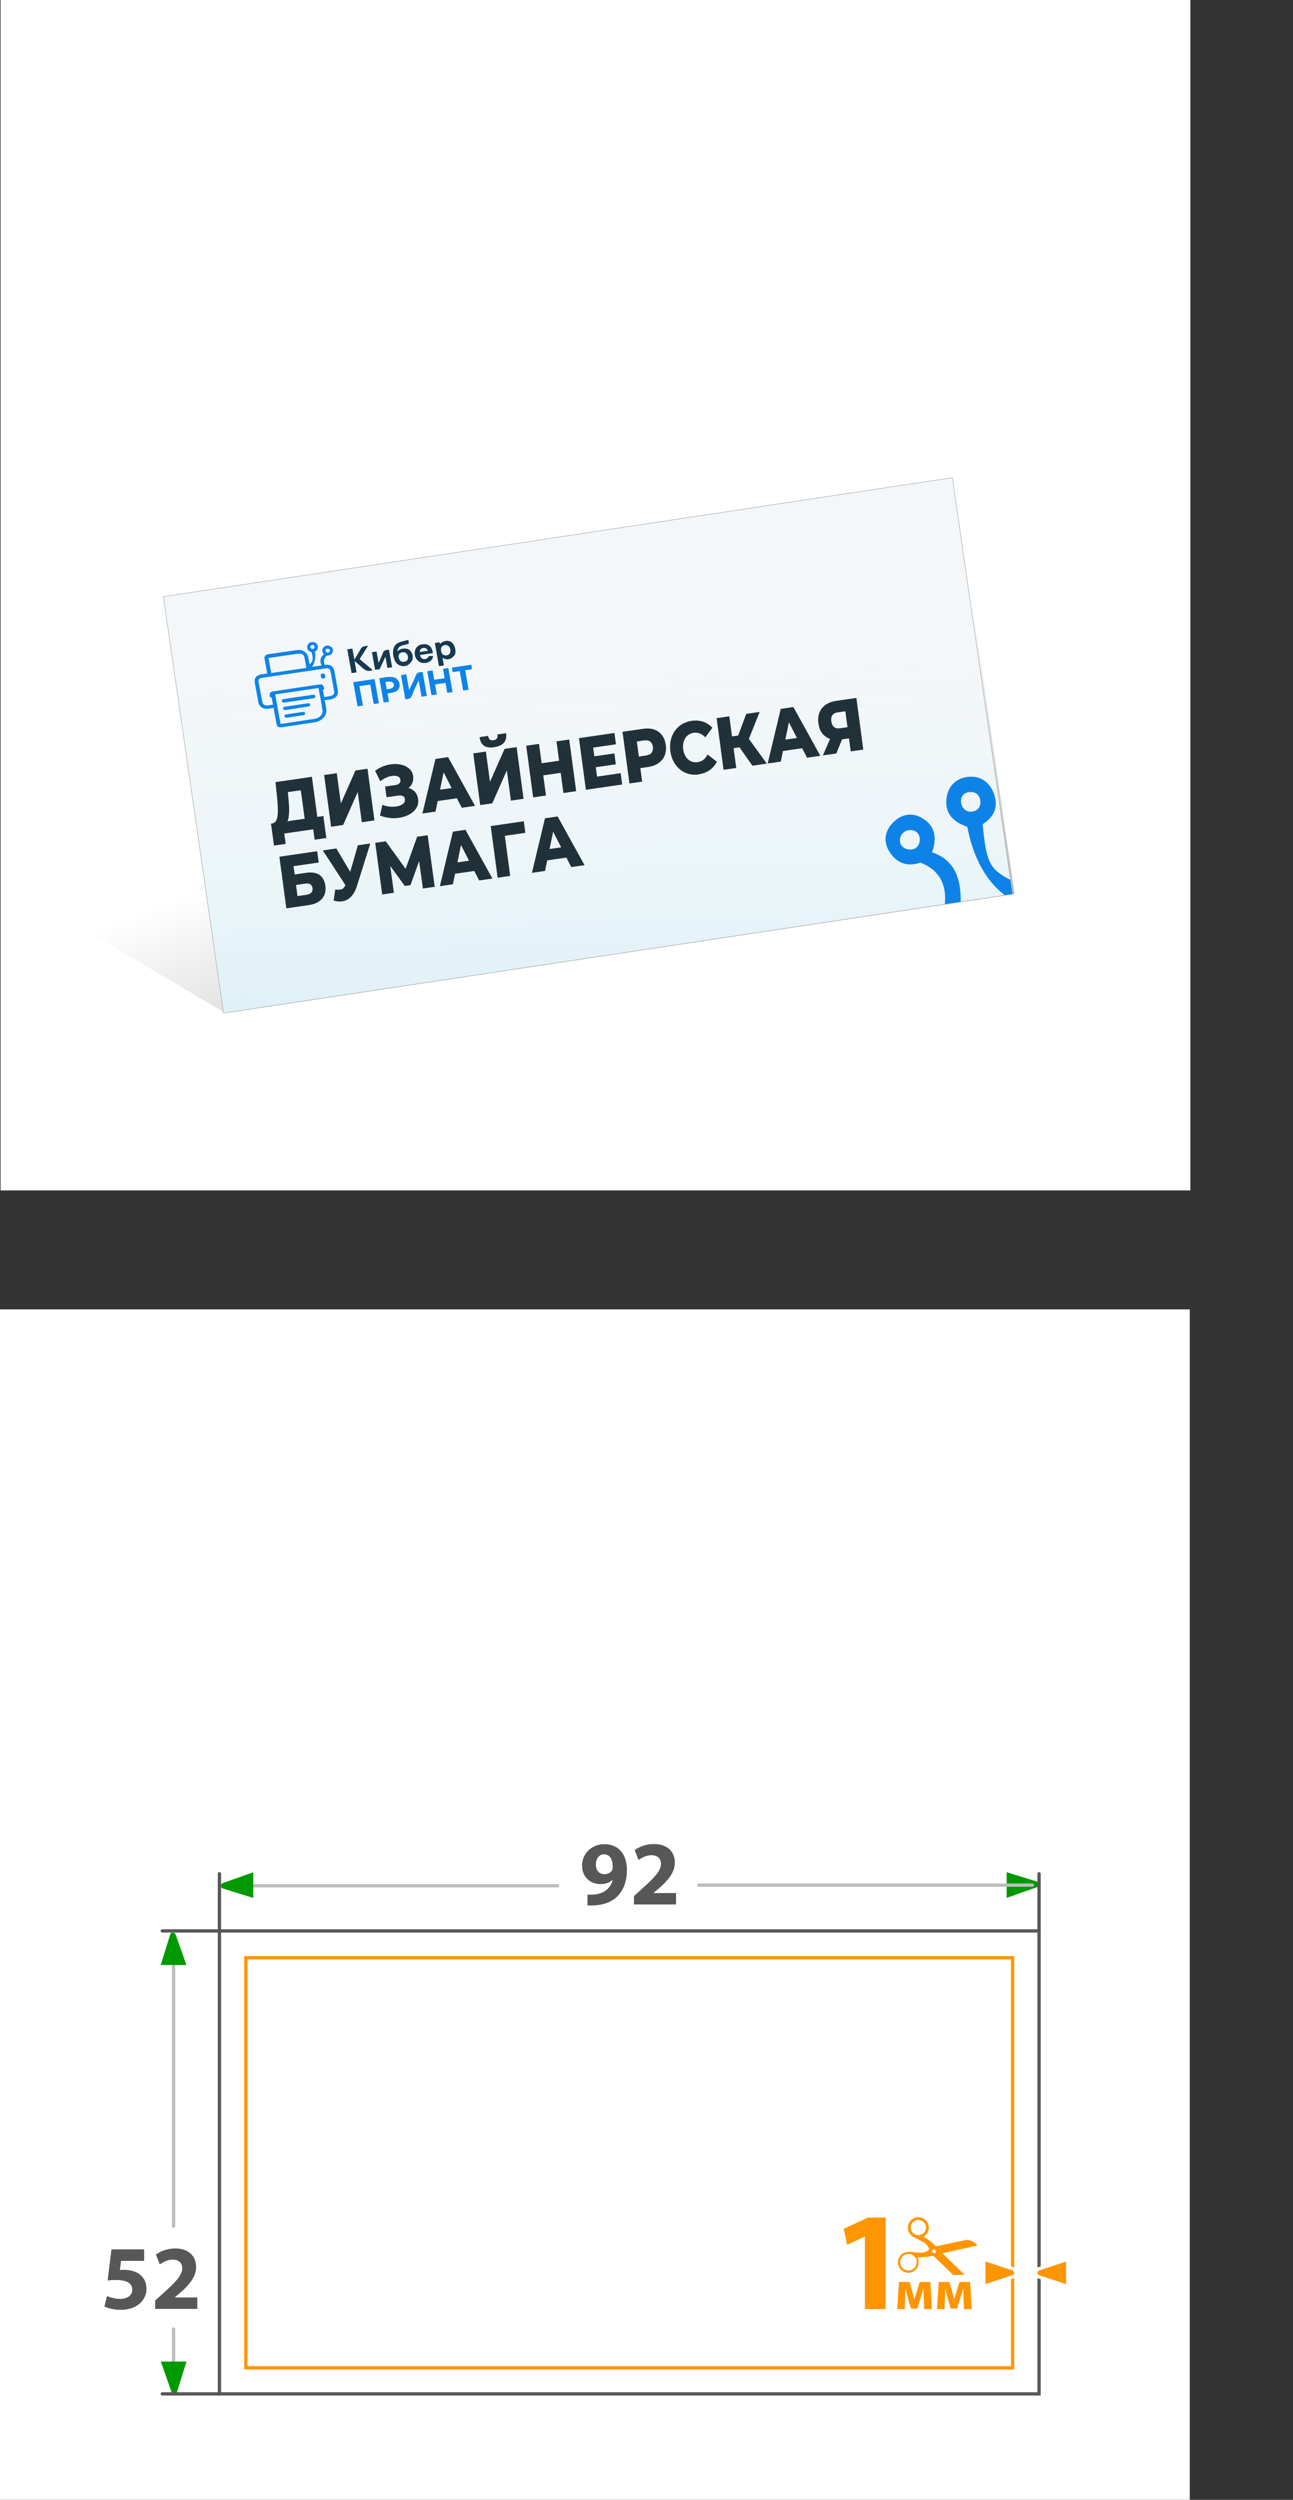<?xml version="1.0" encoding="UTF-8"?>
<svg id="_Слой_2" data-name="Слой_2" xmlns="http://www.w3.org/2000/svg" xmlns:xlink="http://www.w3.org/1999/xlink" viewBox="0 0 195.62 377.99">
  <rect x="0" y="0" width="195.62" height="377.99" fill="#333333" stroke="none"/>
  <defs>
    <style>
      .cls-1 {
        stroke: #bcbcbc;
      }

      .cls-1, .cls-2, .cls-3 {
        fill: none;
      }

      .cls-1, .cls-4, .cls-5, .cls-6, .cls-3 {
        stroke-miterlimit: 10;
      }

      .cls-1, .cls-4, .cls-3 {
        stroke-width: .5px;
      }

      .cls-1, .cls-3 {
        stroke-linecap: round;
      }

      .cls-7 {
        fill: url(#_Безымянный_градиент_115);
      }

      .cls-8 {
        fill: #ff9500;
      }

      .cls-9 {
        fill: #20313a;
      }

      .cls-10 {
        fill: #009a00;
      }

      .cls-11, .cls-4, .cls-6 {
        fill: #fff;
      }

      .cls-12 {
        fill: #153950;
      }

      .cls-13 {
        fill: #0e83e7;
      }

      .cls-4 {
        stroke: #ff9500;
      }

      .cls-5 {
        fill: url(#_Безымянный_градиент_28);
        stroke: #b2b2b2;
        stroke-width: .09px;
      }

      .cls-14 {
        fill: #575757;
      }

      .cls-15 {
        fill: #f4f7f9;
      }

      .cls-6 {
        stroke: #585858;
        stroke-width: .5px;
      }

      .cls-16 {
        clip-path: url(#clippath-2);
      }

      .cls-3 {
        stroke: #575757;
      }

      .cls-17 {
        clip-path: url(#clippath);
      }
    </style>
    <clipPath id="clippath">
      <rect class="cls-2" x="133.98" y="335.24" width="13.95" height="8.74"/>
    </clipPath>
    <linearGradient id="_Безымянный_градиент_115" data-name="Безымянный градиент 115" x1="77.84" y1="116.29" x2="101.67" y2="178.61" gradientUnits="userSpaceOnUse">
      <stop offset="0" stop-color="#000" stop-opacity="0"/>
      <stop offset="1" stop-color="#000" stop-opacity=".4"/>
    </linearGradient>
    <linearGradient id="_Безымянный_градиент_28" data-name="Безымянный градиент 28" x1="87.2" y1="45.26" x2="91.65" y2="216.52" gradientUnits="userSpaceOnUse">
      <stop offset=".33" stop-color="#94eeff" stop-opacity="0"/>
      <stop offset=".48" stop-color="#7fdff6" stop-opacity=".06"/>
      <stop offset=".73" stop-color="#48b9de" stop-opacity=".2"/>
      <stop offset="1" stop-color="#0087bf" stop-opacity=".4"/>
    </linearGradient>
    <clipPath id="clippath-2">
      <rect class="cls-2" x="131.63" y="118" width="20.26" height="18.8" transform="translate(300.95 232.19) rotate(171.41)"/>
    </clipPath>
  </defs>
  <g id="_Слой_1-2" data-name="Слой_1">
    <g>
      <rect class="cls-11" x=".09" width="180" height="180"/>
      <rect class="cls-11" y="197.99" width="180" height="180"/>
      <path class="cls-10" d="M156.98,285.32l-4.68,1.65v-3.88l4.68,1.45c.29.18.29.6,0,.77Z"/>
      <g>
        <g>
          <path class="cls-14" d="M21.8,341.86h-3.48l-.19,1.38c.19-.03.36-.03.58-.03.86,0,1.74.19,2.36.65.68.46,1.09,1.2,1.09,2.25,0,1.67-1.44,3.15-3.86,3.15-1.09,0-2-.25-2.5-.51l.39-1.58c.39.19,1.2.44,2.02.44.87,0,1.8-.42,1.8-1.37s-.73-1.49-2.53-1.49c-.5,0-.84.03-1.2.08l.58-4.71h4.95v1.73Z"/>
          <path class="cls-14" d="M23.48,349.12v-1.27l1.15-1.04c1.98-1.77,2.93-2.78,2.94-3.83,0-.73-.43-1.31-1.47-1.31-.77,0-1.45.39-1.92.73l-.59-1.49c.66-.51,1.73-.93,2.93-.93,2.05,0,3.15,1.19,3.15,2.81,0,1.52-1.08,2.72-2.39,3.88l-.83.69v.03h3.4v1.73h-6.37Z"/>
        </g>
        <g>
          <path class="cls-14" d="M88.88,286.47c.28.03.5.01.91,0,.65-.04,1.3-.22,1.77-.55.59-.4.98-1,1.13-1.67h-.03c-.4.4-1,.64-1.81.64-1.52,0-2.79-1.05-2.79-2.81s1.41-3.23,3.39-3.23c2.31,0,3.4,1.77,3.4,3.87,0,1.88-.59,3.24-1.58,4.15-.86.77-2.05,1.19-3.44,1.24-.35.03-.72.01-.95,0v-1.63ZM90.15,281.95c0,.77.43,1.44,1.27,1.44.58,0,.98-.26,1.18-.58.07-.14.1-.28.1-.54.01-.95-.35-1.89-1.33-1.89-.71,0-1.22.64-1.22,1.58Z"/>
          <path class="cls-14" d="M95.91,287.97v-1.27l1.15-1.04c1.98-1.77,2.93-2.78,2.94-3.83,0-.73-.43-1.31-1.47-1.31-.77,0-1.45.39-1.92.73l-.59-1.49c.66-.51,1.73-.93,2.93-.93,2.05,0,3.15,1.19,3.15,2.81,0,1.52-1.08,2.72-2.39,3.88l-.83.69v.03h3.4v1.73h-6.37Z"/>
        </g>
        <line class="cls-1" x1="26.26" y1="293.22" x2="26.26" y2="336.61"/>
        <line class="cls-1" x1="26.26" y1="352.15" x2="26.26" y2="361.97"/>
        <line class="cls-1" x1="34.42" y1="285.14" x2="84.37" y2="285.14"/>
        <line class="cls-1" x1="105.71" y1="285.04" x2="156.2" y2="285.04"/>
        <rect class="cls-6" x="33.2" y="291.97" width="124" height="70"/>
        <g>
          <rect class="cls-4" x="37.2" y="296.03" width="116" height="62"/>
          <g>
            <g>
              <path class="cls-8" d="M130.85,338.18h-.04l-2.64,1.26-.53-2.43,3.68-1.7h2.66v13.84h-3.13v-10.96Z"/>
              <path class="cls-8" d="M136,345.05h1.62l.44,1.55c.07.24.18.66.27,1.03h.03c.08-.28.21-.73.33-1.12l.45-1.46h1.61l.25,4.09h-1.18l-.07-1.64c0-.35-.03-.95-.04-1.43h-.02c-.16.54-.18.68-.39,1.34l-.54,1.67h-.93l-.49-1.62c-.11-.39-.24-.97-.33-1.36h-.03c-.02.51-.02,1.09-.04,1.43l-.07,1.62h-1.14l.28-4.09Z"/>
              <path class="cls-8" d="M142.02,345.05h1.62l.44,1.55c.07.24.18.66.27,1.03h.03c.08-.28.21-.73.33-1.12l.45-1.46h1.61l.25,4.09h-1.18l-.07-1.64c0-.35-.03-.95-.04-1.43h-.02c-.16.54-.18.68-.39,1.34l-.54,1.67h-.93l-.49-1.62c-.11-.39-.24-.97-.33-1.36h-.03c-.02.51-.02,1.09-.04,1.43l-.07,1.62h-1.14l.28-4.09Z"/>
              <g class="cls-17">
                <path class="cls-8" d="M146.28,339.89c.51-.11,1.03-.23,1.54-.34.01,0,.02,0,.04-.01h0s-.02-.05-.04-.07c-.17-.24-.39-.43-.66-.55-.24-.1-.5-.16-.75-.22-.09-.02-.18-.02-.27,0-.11,0-.22.03-.32.06-.88.19-1.76.38-2.64.57-.5.11-1,.21-1.5.32-.07.01-.12,0-.16-.05-.06-.07-.13-.14-.2-.21-.45-.45-.96-.8-1.49-1.13-.03-.02-.06-.03-.09-.05,0-.01,0-.02.01-.02.06-.05.11-.09.17-.14.35-.29.55-.65.59-1.1.07-.79-.5-1.45-1.1-1.62-.52-.15-.99-.07-1.42.24-.35.26-.56.62-.62,1.06-.09.69.28,1.27.77,1.59.13.08.27.14.41.21.4.19.8.39,1.18.61.38.22.65.53.8.94.05.13.03.17-.07.26-.3.24-.64.38-1.03.38-.54,0-1.08-.05-1.62-.11-.26-.03-.51-.03-.77.04-.68.19-1.14.73-1.19,1.42-.05.72.37,1.32.89,1.53.2.08.4.15.61.16.83.03,1.69-.61,1.64-1.7,0-.18-.07-.35-.13-.52-.01-.04-.03-.07-.04-.12.04,0,.07,0,.1,0,.69,0,1.37-.03,2.03-.21.06-.02.11-.02.17-.03.04,0,.07,0,.1.03.15.14.3.28.44.42.88.85,1.76,1.7,2.64,2.55.07.07.15.14.23.2.15.11.33.17.51.23.47.16.93.15,1.39-.04h0c-.18-.19-.37-.38-.55-.56-1.04-1.01-2.07-2.02-3.11-3.02-.06-.05-.11-.11-.17-.17.04-.01.07-.02.1-.03,1.18-.26,2.37-.52,3.55-.79ZM140,337.27c-.18.52-.84.83-1.41.65-.6-.19-.94-.85-.76-1.45.18-.56.83-.98,1.47-.73.29.06.5.26.66.53.18.33.16.65.04.99ZM137.66,343.31c-.2.05-.38-.01-.61-.08-.27-.03-.49-.22-.66-.48-.16-.26-.23-.54-.19-.85.1-.66.63-1.1,1.29-1.09.46.01.79.25,1.04.63.19.29.2.6.12.93-.13.53-.49.8-.99.93ZM141.24,340.68c-.15-.04-.24-.2-.19-.34.04-.15.2-.24.35-.2.14.04.24.22.2.37-.04.12-.22.21-.35.17Z"/>
              </g>
            </g>
            <g>
              <path class="cls-8" d="M148.84,341.61l4.47,1.48c.25.14.36.35.36.58s-.12.44-.31.55l-4.52,1.5v-4.12Z"/>
              <path class="cls-11" d="M149.09,341.95l4.14,1.37c.26.16.26.53,0,.68l-4.14,1.37v-3.43M148.59,341.26v4.81l.66-.22,4.14-1.37.05-.02.05-.03c.27-.16.43-.45.43-.77,0-.32-.16-.6-.43-.77l-.05-.03-.05-.02-4.14-1.37-.66-.22h0Z"/>
            </g>
            <g>
              <path class="cls-8" d="M157.07,344.24c-.25-.14-.36-.35-.36-.58s.12-.44.31-.55l4.52-1.5v4.12l-4.47-1.48Z"/>
              <path class="cls-11" d="M161.29,341.95v3.43l-4.14-1.37c-.26-.16-.26-.53,0-.68l4.14-1.37M161.79,341.26l-.66.22-4.14,1.37-.05.02-.05.03c-.27.16-.43.45-.43.77,0,.32.16.6.43.77l.05.03.05.02,4.14,1.37.66.22v-4.81h0Z"/>
            </g>
          </g>
        </g>
        <path class="cls-10" d="M33.64,284.75l4.68-1.65v3.88l-4.68-1.45c-.29-.18-.29-.6,0-.77Z"/>
        <path class="cls-10" d="M25.98,361.76l-1.65-4.68h3.88l-1.45,4.68c-.18.29-.6.29-.77,0Z"/>
        <path class="cls-10" d="M26.55,292.44l1.65,4.68h-3.88l1.45-4.68c.18-.29.6-.29.77,0Z"/>
        <polyline class="cls-3" points="24.55 291.97 33.2 291.97 33.2 283.32"/>
        <line class="cls-3" x1="33.2" y1="361.97" x2="24.55" y2="361.97"/>
      </g>
      <line class="cls-3" x1="157.2" y1="291.97" x2="157.2" y2="283.32"/>
      <polygon class="cls-7" points="153.49 135.19 34.11 153.19 1.09 133.65 3.14 10.43 144.37 72.23 153.49 135.19"/>
      <polygon class="cls-15" points="144.08 72.23 24.72 90.22 33.82 153.19 153.19 135.19 144.08 72.23"/>
      <polygon class="cls-5" points="144.08 72.23 24.72 90.22 33.82 153.19 153.19 135.19 144.08 72.23"/>
      <g>
        <path class="cls-9" d="M41.45,127.86l-.45-3.32,7.92-1.15.45,3.32-1.77.26-.21-1.57-4.38.63.21,1.57-1.78.26ZM46.2,124.59l-.69-5.1-1.96.28.08.85c.05.46.08.88.1,1.28s.02.77,0,1.1-.06.63-.13.88c-.07.25-.17.45-.29.59l-2.1.02c.23-.03.41-.14.53-.34.12-.2.21-.47.25-.81s.06-.74.04-1.19c-.02-.45-.05-.94-.1-1.47l-.25-2.42,5.51-.8.92,6.85-1.91.28Z"/>
        <path class="cls-9" d="M50.09,125l-1.05-7.81,1.91-.28.62,4.58,2.21-4.99,1.82-.26,1.05,7.81-1.91.28-.62-4.57-2.2,4.98-1.83.27Z"/>
        <path class="cls-9" d="M57.48,123.32l.37-1.63c.32.13.64.21.97.26.33.04.65.05.95.02s.57-.09.81-.19c.24-.1.42-.23.54-.38s.17-.34.14-.56c-.03-.24-.14-.4-.33-.48-.19-.08-.42-.1-.7-.06l-1.75.25-.22-1.62,1.59-.23c.26-.04.46-.13.58-.27s.18-.31.15-.51c-.03-.19-.11-.34-.25-.44-.14-.1-.32-.16-.53-.17-.22-.02-.45,0-.71.05-.26.05-.52.15-.79.28-.27.13-.52.3-.76.49l-.79-1.57c.43-.33.89-.58,1.38-.75.5-.17.99-.26,1.48-.28.49-.02.94.04,1.36.17.42.13.76.34,1.04.62.27.28.44.63.5,1.05.05.37,0,.71-.13,1.03-.14.32-.34.58-.62.78-.28.21-.61.34-1,.39v-.48c.43-.06.84-.03,1.2.1.36.13.65.33.88.62.23.28.37.62.42,1.03.05.38.01.73-.12,1.05-.13.32-.34.6-.62.85-.28.25-.61.45-.99.6-.38.16-.8.27-1.25.33-.45.06-.91.06-1.39,0s-.95-.18-1.41-.36Z"/>
        <path class="cls-9" d="M63.91,123l1.97-8.24,1.91-.28,4.08,7.37-2.01.29-3.27-6.38.76-.11-1.46,7.07-1.97.29ZM65.36,121.24l.28-1.7,3.34-.48.72,1.56-4.34.63Z"/>
        <path class="cls-9" d="M72.65,121.73l-1.05-7.81,1.91-.28.62,4.58,2.21-4.99,1.82-.26,1.05,7.81-1.91.28-.62-4.57-2.2,4.98-1.83.26ZM74.8,112.99c-.71.1-1.24.02-1.6-.25s-.57-.7-.65-1.28l1.3-.19c.04.26.13.44.25.55.13.11.31.15.55.11.25-.04.42-.12.52-.27.1-.14.13-.35.1-.61l1.3-.19c.08.58-.02,1.05-.3,1.41-.28.36-.77.59-1.48.7Z"/>
        <path class="cls-9" d="M82.6,120.29l-1.94.28-1.05-7.81,1.94-.28,1.05,7.81ZM84.96,116.84l-2.91.42-.25-1.83,2.91-.42.25,1.83ZM84.18,112.1l1.94-.28,1.05,7.81-1.93.28-1.05-7.81Z"/>
        <path class="cls-9" d="M90.32,117.43l3.58-.52.23,1.71-5.49.8-1.05-7.81,5.37-.78.23,1.71-3.45.5.59,4.39ZM89.77,114.38l3.18-.46.22,1.65-3.18.46-.22-1.65Z"/>
        <path class="cls-9" d="M95.23,118.46l-1.05-7.81,3.13-.45c.63-.09,1.18-.05,1.66.11.48.17.88.45,1.18.85.31.4.5.9.58,1.49.08.59.02,1.11-.17,1.58-.19.47-.49.85-.92,1.15-.42.3-.94.5-1.57.59l-2.05.3.73-1.08.4,3-1.94.28ZM96.8,115.41l-1-.89,1.93-.28c.4-.06.69-.2.86-.43.17-.23.23-.52.19-.88-.05-.36-.19-.63-.41-.8-.23-.17-.54-.23-.95-.17l-1.93.28.72-1.14.58,4.31Z"/>
        <path class="cls-9" d="M105.72,117.1c-.54.08-1.05.05-1.54-.08-.49-.13-.92-.35-1.3-.67s-.71-.71-.96-1.17c-.25-.47-.42-1-.5-1.59s-.06-1.15.06-1.67c.12-.52.33-.99.61-1.4.29-.41.65-.75,1.08-1.01.43-.26.92-.43,1.46-.51.63-.09,1.21-.05,1.75.13.53.18,1,.49,1.39.91l-1.06,1.45c-.26-.27-.54-.46-.82-.58-.29-.12-.59-.15-.92-.11-.28.04-.53.13-.75.27-.22.14-.4.32-.54.54s-.24.48-.3.76-.06.6-.02.93c.04.33.13.63.27.89.13.26.29.48.49.65.19.17.41.29.66.36.25.07.51.08.79.04.33-.05.61-.17.85-.36.24-.19.46-.46.64-.79l1.4,1.09c-.27.52-.63.94-1.1,1.27-.46.33-1.01.54-1.64.63Z"/>
        <path class="cls-9" d="M109.47,116.4l-1.05-7.81,1.92-.28,1.05,7.81-1.92.28ZM110.44,113.21l-.24-1.78,2.48-.36.24,1.78-2.48.36ZM113.15,112.12l-1.82.04,1.57-4.22,2.03-.29-1.79,4.48ZM113.83,115.77l-2.42-3.43,1.41-1.27,3.19,4.39-2.18.32Z"/>
        <path class="cls-9" d="M116.15,115.43l1.97-8.24,1.91-.28,4.08,7.37-2.01.29-3.27-6.38.76-.11-1.46,7.07-1.97.29ZM117.6,113.67l.28-1.7,3.34-.48.72,1.56-4.34.63Z"/>
        <path class="cls-9" d="M128.71,113.61l-.33-2.42.52.39-1.73.25c-.61.09-1.16.05-1.63-.12-.47-.17-.86-.45-1.16-.84s-.48-.89-.56-1.49c-.08-.62-.03-1.17.16-1.64.19-.48.5-.87.93-1.17.43-.3.95-.5,1.57-.59l3.08-.45,1.05,7.81-1.91.28ZM124.5,114.22l1.33-3.07,1.94-.28-1.24,3.06-2.03.29ZM128.29,110.49l-.47-3.49.53.48-1.59.23c-.38.05-.65.2-.82.42-.17.22-.22.54-.17.94.05.39.19.68.41.86s.51.24.88.19l1.61-.23-.39.61Z"/>
        <path class="cls-9" d="M43.32,137.35l-1.05-7.81,5.72-.83.23,1.71-3.81.55.17,1.26,1.77-.26c.83-.12,1.5-.01,1.99.33.49.34.79.89.89,1.64.1.78-.06,1.43-.5,1.94-.44.51-1.1.84-1.99.97l-3.42.5ZM45.01,135.49l1.39-.2c.32-.05.55-.16.71-.33.15-.17.21-.4.17-.67-.07-.55-.44-.78-1.11-.68l-1.39.2.23,1.68Z"/>
        <path class="cls-9" d="M52.86,134.76l-4.02-6.17,2.04-.3,2.82,4.75-.84,1.71ZM50.72,134.49c.4.07.72.06.96-.02.24-.08.43-.3.58-.65l.26-.61.14-.24,1.48-5.16,1.88-.27-2.02,6.44c-.2.63-.47,1.14-.82,1.53-.34.38-.74.63-1.2.74-.46.11-.96.08-1.5-.08l.24-1.69Z"/>
        <path class="cls-9" d="M57.82,135.25l-1.05-7.81,1.59-.23,3.54,4.9-.84.12,2.05-5.71,1.59-.23,1.07,7.8-1.79.26-.65-4.72.3-.04-1.53,4.25-.86.12-2.65-3.64.36-.05.64,4.72-1.78.26Z"/>
        <path class="cls-9" d="M66.55,133.99l1.97-8.24,1.9-.28,4.08,7.37-2.01.29-3.27-6.38.76-.11-1.46,7.07-1.97.29ZM68,132.23l.28-1.7,3.34-.48.72,1.56-4.34.63Z"/>
        <path class="cls-9" d="M75.29,132.72l-1.05-7.81,5.01-.73.23,1.75-3.53.51.36-.55.88,6.55-1.91.28Z"/>
        <path class="cls-9" d="M80.48,131.97l1.97-8.24,1.91-.28,4.08,7.37-2.01.29-3.27-6.38.76-.11-1.46,7.07-1.97.29ZM81.93,130.21l.28-1.7,3.34-.48.72,1.56-4.34.63Z"/>
      </g>
      <g class="cls-16">
        <g>
          <path class="cls-13" d="M193.34,134.79c-.53-3.49-2.79-5.16-6.31-4.65-1.32.19-2.65.4-4.07.61-.55-3.65-1.09-7.19-1.62-10.74-.33-2.18-1.5-3.1-3.74-2.75-6.74,1.05-13.48,2.05-20.22,3.07-2.75.42-5,2.96-5.35,5.7,1.03-.95,2.39.78,1.38,1.78.12-.12.18-.18.2-.22.02-.03.03-.04,0,0-.02.04-.06.13-.04.24.05.21.03.45.06.66.06.43.15.84.24,1.26.08.4.26.8.4,1.2.13.16.2.34.23.54,0,.13,0,.27,0,.4,0,.05,0,.11-.01.16-.01.06-.02.12-.04.18,0,.05-.02.1-.03.14-.13.49-.47.7-.85.71-.13.03-.26.04-.39.03-.1-.01-.22-.04-.33-.09,0,0,0,0,0,.01-3.12-1.6-3.64-2.61-4.18-8.4,1.83-1.15,2.45-2.82,1.63-4.81-.69-1.67-2.12-2.59-3.94-2.34-1.8.25-2.96,1.44-3.17,3.28-.27,2.34,1.14,3.56,3.15,4.26q1.37,7.02,5.64,10.31c.14.03.26.08.37.17.07.07.14.13.21.2.13.16.21.34.24.54,0,.1,0,.2,0,.3-.02.2-.1.37-.21.53,0,0,0,0,0,0-.05.07-.1.13-.16.18-.11.11-.26.19-.43.24-.02,0-.04.01-.06.01-.03,0-.06.02-.1.02-.29.04-.53-.01-.73-.13-.37-.1-.61-.4-.71-.74-.16.31-.46.55-.83.6-.67.1-1.34.23-2.02.33-.22.03-.44,0-.63-.09-.08.03-.17.06-.28.07-.37.06-.67-.05-.88-.25-.06-.05-.12-.1-.17-.17-.17-.23-.28-.52-.24-.81h0c.02-3.27-.76-6.25-4.33-7.45.79-2.29.41-4.1-1.58-5.22-1.58-.89-3.16-.5-4.38.76-1.29,1.34-1.44,2.98-.4,4.52,1.14,1.7,2.79,2.12,4.6,1.49,2.86,1.12,3.97,3.31,3.69,6.26,0,0,0,0,0,0,.03.19.02.39-.03.59-.07.3-.18.54-.41.74-.23.2-.55.26-.84.24-.27-.02-.57-.2-.74-.41-.11-.13-.2-.33-.24-.53-2.67,1.21-2.95,3.74-2.41,7.33.64,4.22,1.31,8.44,1.96,12.66.6,3.87,3.13,5.79,6.98,5.28.16-.02.33-.04.49-.07-.37-.22-.6-.68-.56-1.11-.02-.06-.03-.11-.05-.17,0,0,0-.02,0-.03,0-.09,0-.18,0-.27,0-.03,0-.06-.02-.09-.07-.31.03-.6.21-.83-.29.03-.58.07-.86.09-1.85.14-3.16-.74-3.46-2.6-.82-5.03-1.58-10.06-2.28-15.11-.2-1.43.21-2.76,1.92-3.02,15.03-2.29,30.06-4.57,45.1-6.8,1.54-.23,2.67.45,2.92,2.16.75,5,1.51,10,2.26,15,.25,1.69-.38,3.06-1.97,3.59-1.38.46-2.91.49-4.38.71-.29-1.89-.58-3.85-.85-5.61l1.11-.17c-.18-1.91-.79-4.01-2.95-3.71-11.13,1.51-22.23,3.25-33.33,4.99-1.52.24-1.71,1.71-1.76,3.11-.04,1.01.2,1.34,1.31,1.17.27,1.78.49,3.77.77,5.64-.68.1-1.34.22-1.99.33.16.12.27.28.35.46.04.05.07.1.09.16.07.14.1.29.09.44,0,.07,0,.15,0,.22.02.2.02.4,0,.6-.02.26-.15.48-.32.65.71-.11,1.46-.23,2.28-.35.4,2.64.52,5.23,1.22,7.65,1.17,4.1,5.79,6.77,10.17,6.13,7.79-1.14,15.56-2.35,23.34-3.5,2.15-.32,2.95-1.51,2.63-3.59-.61-3.99-1.21-7.99-1.82-12.04,1.25-.19,2.43-.37,3.6-.54,3.59-.54,5.59-3.26,5.05-6.88-.72-4.82-1.46-9.63-2.19-14.45ZM147.13,122.72c-.86.16-1.6-.5-1.71-1.26-.16-1.02.39-1.61,1.27-1.7.76-.08,1.45.31,1.61,1.22.16.95-.34,1.59-1.17,1.74ZM139.11,127.35c-.14.58-.51,1-1.16,1.09-.84.12-1.71-.38-1.79-1.21-.08-.78.43-1.61,1.4-1.71.62-.06,1.1.16,1.39.64.22.35.26.79.16,1.19ZM180.2,131.16l-24.36,3.68c-.4-2.67-.83-5.25-1.17-7.84-.26-1.93.88-3.5,2.46-3.79,7.1-1.28,14.25-2.24,21.37-3.32l1.7,11.27ZM186.03,169.6c-8.1,1.22-16.08,2.51-24.09,3.6-3.02.41-6.24-1.47-6.74-4.08-1.08-5.72-1.81-11.51-2.68-17.26l30.13-4.55,3.37,22.3Z"/>
          <path class="cls-13" d="M145.24,144.47c.09,1.03.67,1.83,1.82,1.66,1.11-.17,1.38-1.16,1.23-2.17-.15-1-.67-1.86-1.81-1.69-1.1.17-1.45,1.04-1.24,2.2Z"/>
          <path class="cls-13" d="M167.97,153.96c-3.29.5-6.58,1.01-9.88,1.48-.99.14-1.73.55-1.53,1.61.17.92.91,1.25,1.89,1.1,6.62-1.02,13.24-2.01,19.86-3.02.86-.13,1.67-.4,1.52-1.51-.16-1.18-.95-1.33-1.99-1.16-3.29.53-6.58,1.01-9.87,1.5Z"/>
          <path class="cls-13" d="M171.53,161.87c2.59-.39,5.18-.78,7.76-1.18.8-.12,1.62-.3,1.47-1.39-.14-1.03-.92-1.2-1.76-1.08-5.21.77-10.43,1.55-15.63,2.37-.81.13-1.58.5-1.35,1.54.2.93.93,1.03,1.75.91,2.59-.4,5.17-.78,7.76-1.18Z"/>
          <path class="cls-13" d="M174.86,167.28c1.85-.28,3.69-.56,5.54-.84.74-.11,1.29-.37,1.24-1.26-.05-.93-.7-1.29-1.45-1.19-3.88.53-7.76,1.12-11.63,1.76-.71.12-1.33.71-1.14,1.53.19.82.89,1,1.69.87,1.92-.3,3.84-.58,5.76-.87Z"/>
        </g>
      </g>
      <g>
        <g>
          <path class="cls-13" d="M63.94,101.6c.21,1.21.43,2.42.64,3.63l-.8.12c-.14-.8-.28-1.6-.44-2.46-.36.78-.74,1.49-1,2.23-.18.5-.52.61-1.02.6-.21-1.2-.43-2.41-.65-3.63l.8-.12c.13.76.27,1.53.42,2.37.36-.77.74-1.44.99-2.15.18-.52.56-.57,1.05-.58Z"/>
          <path class="cls-13" d="M64.64,101.49l.8-.12c.08.48.17.94.25,1.42l1.58-.24c-.08-.47-.17-.94-.25-1.42l.81-.12c.21,1.21.42,2.42.64,3.64l-.8.12c-.09-.5-.18-1-.27-1.52-.54.08-1.05.16-1.58.24.09.51.18,1,.27,1.52l-.81.12c-.21-1.2-.43-2.42-.64-3.64Z"/>
          <path class="cls-13" d="M53.44,103.15c1.08-.16,2.15-.32,3.23-.48.22,1.22.44,2.43.65,3.66l-.78.12c-.17-.97-.35-1.95-.53-2.94l-1.63.24c.18.98.35,1.95.53,2.94l-.81.12c-.22-1.21-.44-2.42-.66-3.66Z"/>
          <path class="cls-13" d="M70.9,104.29l-.83.12c-.17-.98-.34-1.95-.52-2.94l-1.06.16-.12-.69c.97-.14,1.94-.29,2.93-.43l.12.68-1.04.15c.17.99.34,1.96.52,2.95Z"/>
          <path class="cls-13" d="M59.25,102.36c-.64-.06-1.82.22-1.87.2l.66,3.66.81-.12c-.07-.42-.15-.82-.22-1.26.29-.04.58-.07.85-.13.64-.14,1.03-.62.98-1.18-.06-.66-.52-1.11-1.2-1.17ZM59.54,103.78c-.19.43-.93.44-1.03.43l-.19-1.07c.14-.04.77-.23,1.11.08.16.15.21.36.12.56Z"/>
        </g>
        <g>
          <path class="cls-12" d="M56.39,101.33s-.02,0-.03,0c-.91.37-1.39-.24-1.94-.71-.25-.22-.5-.43-.78-.68.11.6.21,1.16.31,1.73l-.76.11c-.22-1.2-.43-2.39-.65-3.6l.77-.11c.1.55.2,1.1.3,1.68.36-.59.69-1.15,1.02-1.72.22-.38,1.02-.37,1.06-.39-.46.73-.87,1.37-1.28,2.02.66.56,1.31,1.1,1.97,1.65Z"/>
          <path class="cls-12" d="M56.27,98.62l.7-.1c.1.53.19,1.07.31,1.72.24-.56.48-1.02.64-1.5.15-.45.52-.47.93-.49l.47,2.64-.71.11c-.1-.54-.19-1.07-.3-1.71-.31.68-.59,1.28-.87,1.89l-.69.1c-.16-.88-.31-1.76-.48-2.66Z"/>
          <path class="cls-12" d="M61.94,98.27c-.41-.33-1.44-.28-1.83.26.07-1.09,1.12-.9,1.76-1.24l-.1-.54c-.32.08-.62.16-.92.24-.89.22-1.29.63-1.37,1.38-.04.34-.02.69.08,1.03.18.61.45,1.15,1.2,1.3.62.12,1.12-.12,1.51-.7.35-.52.18-1.31-.33-1.72ZM61.13,100.07c-.55.07-.74-.3-.82-.7-.08-.4.13-.66.58-.75.48-.02.75.22.82.64.06.41-.08.75-.58.81Z"/>
          <path class="cls-12" d="M68.35,97.15c-.49-.41-1.21-.32-1.79.21-.02-.08-.04-.16-.06-.24l-.71.1c.21,1.18.41,2.34.62,3.51l.74-.11c-.07-.39-.13-.77-.2-1.16.68.41,1.28.28,1.8-.37.34-.43.12-1.51-.39-1.94ZM67.57,99.09c-.45.07-.76-.17-.84-.65-.08-.48.14-.84.56-.9.43-.06.76.2.84.66.09.49-.13.82-.56.89Z"/>
          <path class="cls-12" d="M64.19,97.4c-.9.03-1.43.52-1.45,1.35-.02.77.56,1.45,1.28,1.5.81.05,1.42-.36,1.52-1.06-.23,0-.45.02-.67.02-.14.31-.37.47-.73.45-.42-.03-.49-.33-.61-.62.66-.1,1.3-.19,1.96-.29-.08-.84-.6-1.37-1.3-1.35ZM63.49,98.59c.03-.33.16-.57.54-.61.35-.04.59.09.7.43l-1.23.18Z"/>
        </g>
        <g>
          <path class="cls-13" d="M47.18,100.84l1.45-.21c-.22-.62-.27-1.24.39-1.69-.32-.39-.36-.76-.03-1.1.27-.27.62-.29.96-.12.36.18.5.48.39.84-.12.39-.43.58-.85.56-.52.39-.6.88-.34,1.42,1.03-.15,1.34.35,1.5,1.24.15.84.3,1.69.45,2.54.14.77-.26,1.29-1.09,1.43-.28.05-.56.08-.89.13.1.53.24,1.03.26,1.53.03.85-.74,1.64-1.69,1.79-1.69.26-3.38.51-5.07.77-.47.07-.72-.11-.79-.52-.14-.8-.29-1.6-.44-2.41-.27.04-.53.08-.79.12-.78.12-1.39-.28-1.52-1.01-.18-.97-.36-1.93-.53-2.9-.13-.7.23-1.16.99-1.28.29-.04.58-.09.89-.13-.13-.73-.26-1.45-.4-2.16-.08-.44.1-.69.59-.76,1.47-.21,2.94-.43,4.41-.64.71-.1,1.49.41,1.6,1.07.07.37.13.74.2,1.09M46.84,100.46c.54-.5.58-.72.3-1.86-.46-.11-.7-.39-.66-.82.03-.36.27-.63.66-.69.39-.06.71.1.88.44.21.43,0,.75-.36,1.01q.19,1.43-.47,2.32M49.05,105.39c.34-.05.65-.08.96-.15.39-.09.6-.33.54-.71-.17-1.01-.35-2.02-.55-3.02-.06-.29-.23-.51-.6-.46-3.27.48-6.54.96-9.82,1.45-.34.05-.52.25-.46.59.19,1,.37,2.01.56,3.01.06.34.29.56.66.57.32,0,.64-.08.96-.13-.07-.38-.14-.77-.21-1.12l-.24.04c-.09-.38-.11-.81.36-.89,2.41-.39,4.83-.74,7.25-1.09.33-.05.47.22.57.49.08.19.05.27-.19.3.06.36.15.75.22,1.12ZM42.45,109.47c1.76-.26,3.5-.51,5.23-.79.65-.11,1.19-.66,1.12-1.19-.16-1.16-.4-2.3-.61-3.46l-6.56.97.82,4.47ZM46.35,100.98c-.1-.54-.18-1.06-.29-1.57-.08-.39-.42-.62-.77-.58-1.56.19-3.11.44-4.67.67l.42,2.27,5.31-.78ZM47.6,97.78c-.04-.21-.19-.28-.38-.25-.16.03-.28.15-.25.33.03.19.18.28.36.26.19-.02.3-.19.27-.34ZM49.26,98.29c-.02.08,0,.17.05.24.07.1.17.16.31.14.18-.03.33-.18.29-.34-.04-.15-.2-.28-.41-.24-.13.03-.22.1-.25.21Z"/>
          <path class="cls-13" d="M49.2,102.18c.05.2-.01.39-.27.43-.24.04-.36-.14-.4-.34-.04-.2.01-.4.26-.43.24-.04.37.11.41.35Z"/>
          <path class="cls-13" d="M45.13,105.38c.72-.11,1.43-.21,2.15-.32.21-.03.4,0,.43.21.03.19-.1.29-.32.32-1.44.21-2.88.43-4.32.64-.19.03-.37.03-.42-.2-.05-.23.11-.31.33-.34.72-.1,1.43-.21,2.15-.32Z"/>
          <path class="cls-13" d="M44.93,107.1c-.56.08-1.13.17-1.69.25-.18.03-.36.04-.4-.18-.04-.21.11-.29.29-.31,1.13-.17,2.27-.34,3.4-.51.18-.03.36,0,.38.21.02.19-.12.25-.3.28-.56.08-1.12.17-1.69.25Z"/>
          <path class="cls-13" d="M44.61,108.34c-.4.06-.8.12-1.2.18-.16.02-.29,0-.34-.17-.05-.18.06-.29.22-.32.84-.14,1.68-.26,2.53-.38.16-.02.32.05.34.22.02.17-.12.25-.29.27-.42.06-.83.12-1.25.19Z"/>
        </g>
      </g>
    </g>
  </g>
</svg>